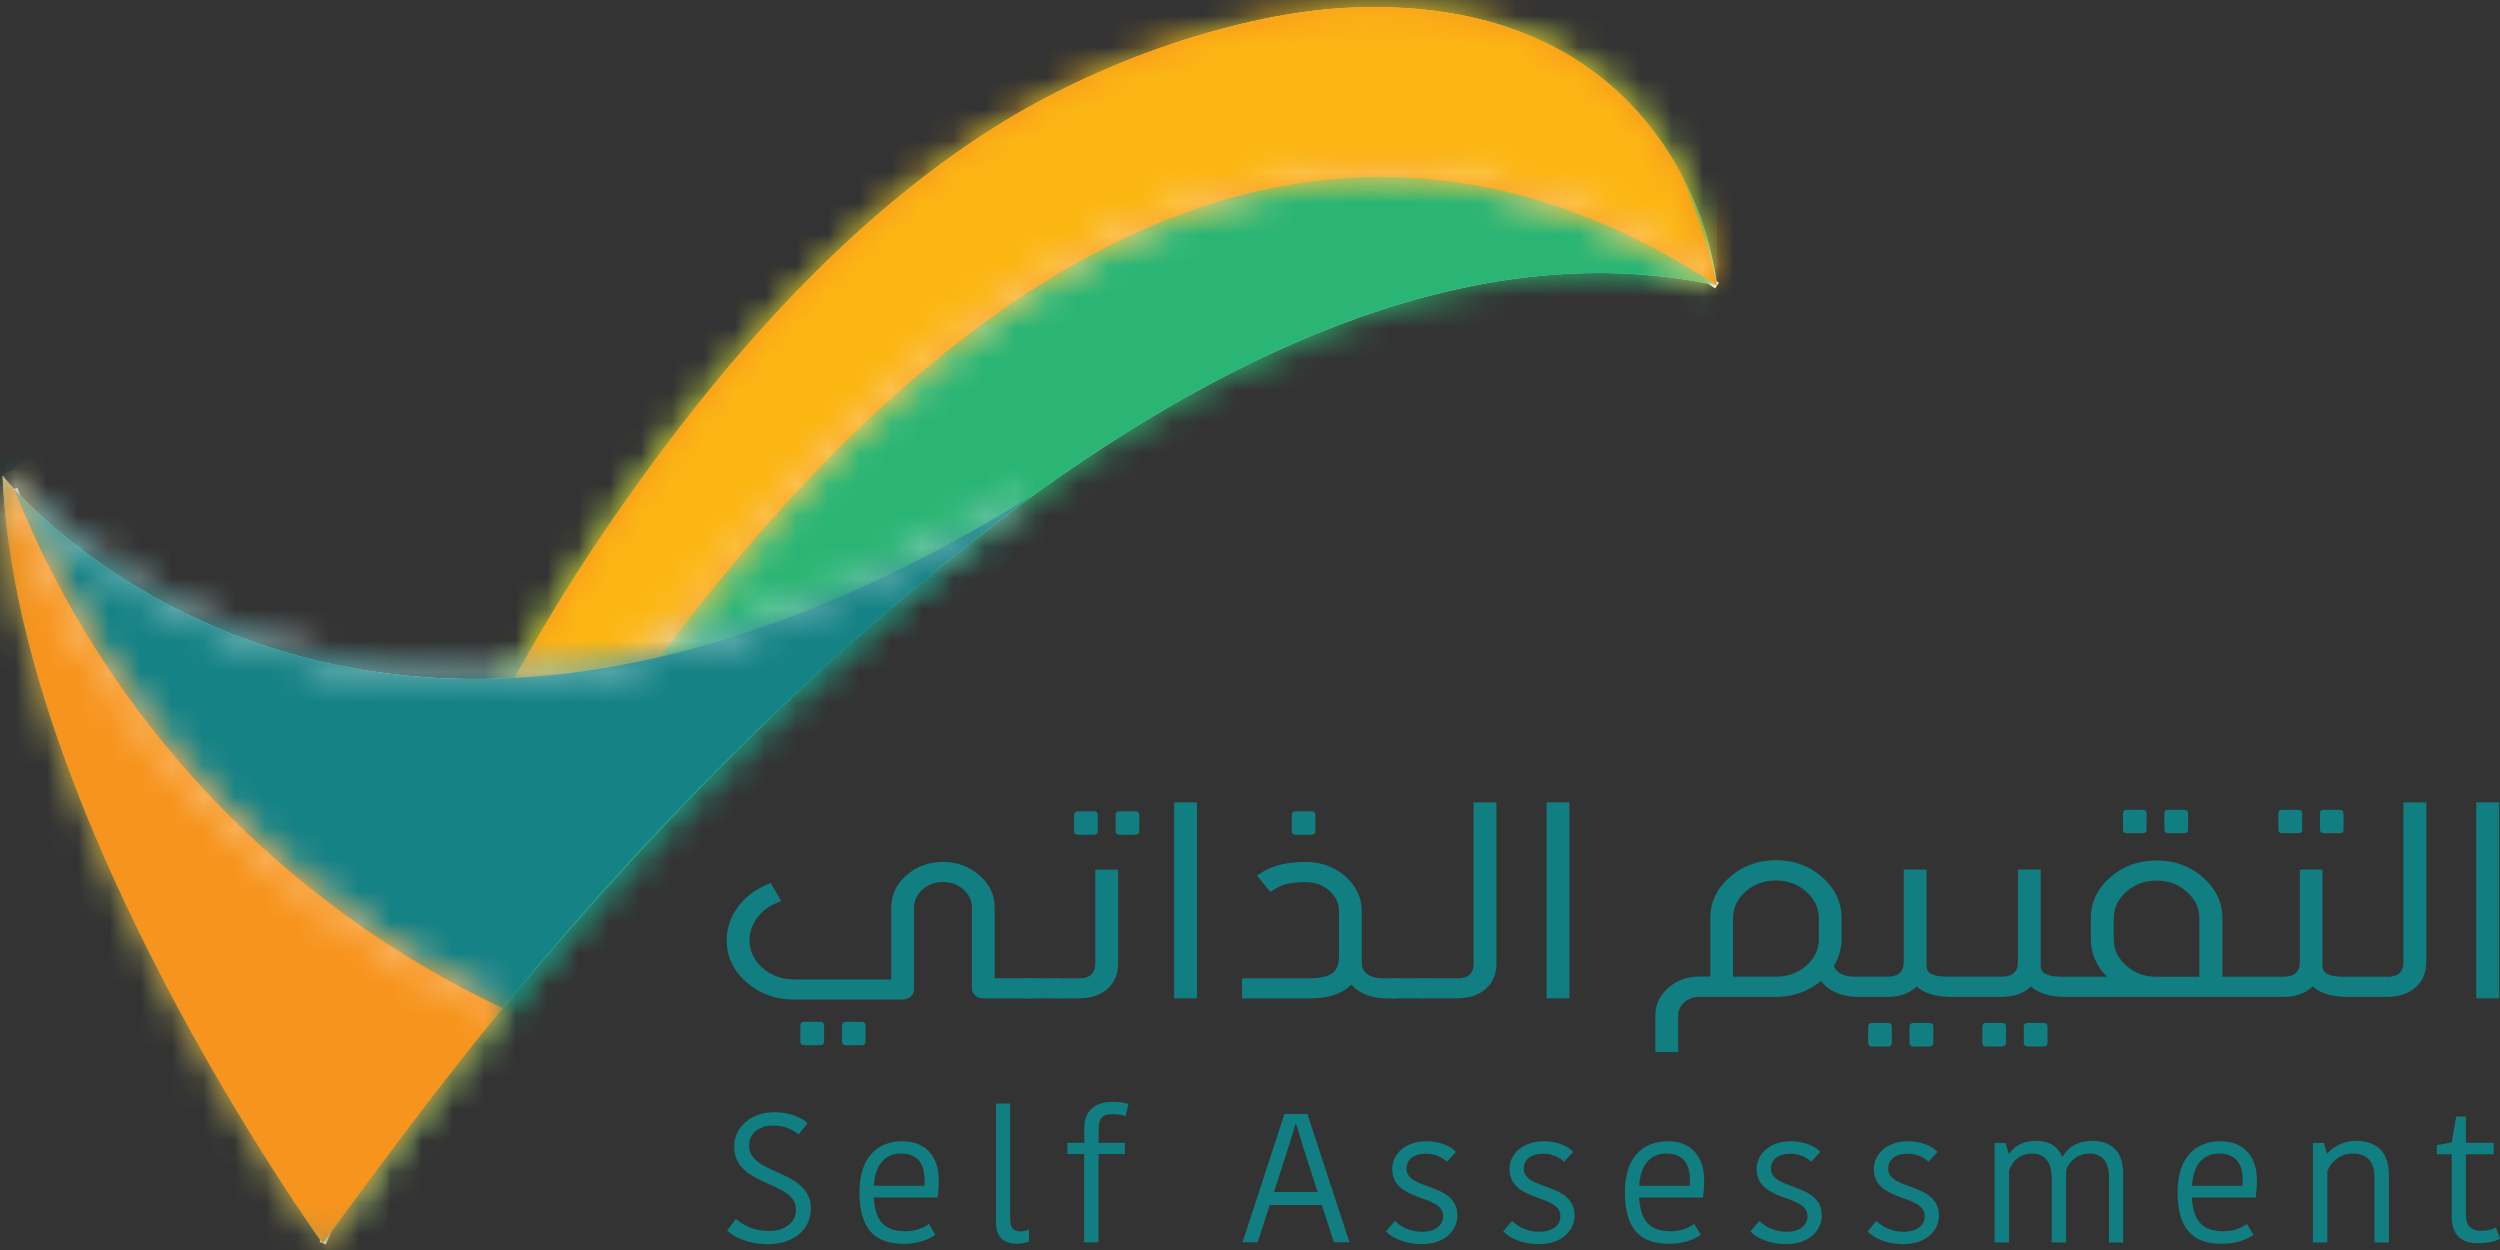 <svg width="80" height="40" viewBox="0 0 80 40" fill="none" xmlns="http://www.w3.org/2000/svg">
<rect x="0" y="0" width="80" height="40" fill="#333333" stroke="none"/>
<g clip-path="url(#clip0_2595_4292)">
<path d="M55.006 9.049C54.98 9.033 54.953 9.018 54.928 9C54.856 8.452 54.494 6.347 53.056 4.384C51.443 2.153 48.457 -0.024 43.085 0.25C39.816 0.417 35.2 1.852 31.427 4.328C26.866 7.319 23.037 11.71 19.878 16.23C19.729 16.439 19.581 16.653 19.438 16.867C18.528 18.195 17.683 19.554 16.908 20.914C16.759 21.175 16.614 21.434 16.471 21.694C7.616 22.158 2.325 17.591 0.66 15.866C0.624 15.78 0.589 15.695 0.554 15.609L0.453 15.647C0.209 15.385 0.083 15.222 0.083 15.222C0.208 18.28 1.053 21.531 2.204 24.629C2.246 24.744 2.29 24.855 2.33 24.967C2.486 25.375 2.644 25.777 2.808 26.179C2.858 26.299 2.909 26.419 2.959 26.539C3.042 26.736 3.123 26.931 3.209 27.128C3.346 27.443 3.483 27.757 3.625 28.068C3.855 28.576 4.09 29.077 4.327 29.567C4.467 29.855 4.608 30.143 4.75 30.424C4.879 30.683 5.01 30.94 5.141 31.192C5.297 31.497 5.455 31.792 5.611 32.086C5.725 32.297 5.836 32.507 5.95 32.713C6.15 33.073 6.342 33.426 6.538 33.765C6.613 33.898 6.687 34.032 6.763 34.162C6.912 34.421 7.06 34.677 7.206 34.923C7.351 35.169 7.496 35.409 7.633 35.64C7.842 35.987 8.045 36.316 8.238 36.627C8.369 36.832 8.495 37.031 8.613 37.222C8.733 37.409 8.849 37.589 8.958 37.762C9.126 38.018 9.279 38.252 9.419 38.464C9.513 38.603 9.603 38.734 9.683 38.854C9.956 39.26 10.155 39.543 10.253 39.681C10.239 39.715 10.228 39.739 10.228 39.742L10.325 39.782L10.425 39.824C10.435 39.804 10.496 39.656 10.608 39.405C10.622 39.384 10.639 39.359 10.655 39.341C10.658 39.337 10.66 39.334 10.66 39.333C11.853 37.721 13.461 35.513 15.511 32.96C15.676 32.759 15.844 32.557 16.017 32.347C16.021 32.349 16.026 32.353 16.032 32.358L16.065 32.288C18.803 28.986 22.372 25.016 26.446 21.283C28.362 19.547 30.442 17.81 32.696 16.122C39.598 11.06 47.317 7.609 54.653 9.079C54.731 9.127 54.808 9.177 54.885 9.228L55.004 9.049H55.006Z" fill="white"/>
<g style="mix-blend-mode:multiply">
<mask id="mask0_2595_4292" style="mask-type:luminance" maskUnits="userSpaceOnUse" x="10" y="-4" width="45" height="44">
<path d="M54.946 -3.707H10.324V39.782H54.946V-3.707Z" fill="white"/>
</mask>
<g mask="url(#mask0_2595_4292)">
<mask id="mask1_2595_4292" style="mask-type:luminance" maskUnits="userSpaceOnUse" x="10" y="0" width="45" height="40">
<path d="M54.947 0.621H10.325V39.782H54.947V0.621Z" fill="white"/>
</mask>
<g mask="url(#mask1_2595_4292)">
<path d="M36.959 2.152C29.715 4.67 23.823 10.441 19.437 16.866C13.621 25.378 10.454 35.03 10.323 39.783C10.323 39.783 34.23 4.615 54.944 9.137C54.944 9.137 53.804 -3.706 36.958 2.152" fill="#2BB574"/>
</g>
<mask id="mask2_2595_4292" style="mask-type:luminance" maskUnits="userSpaceOnUse" x="10" y="0" width="45" height="40">
<path d="M36.959 2.152C29.715 4.67 23.823 10.443 19.437 16.866C13.621 25.377 10.454 35.029 10.323 39.783C10.41 39.654 34.268 4.629 54.944 9.138C54.934 9.033 54.13 0.622 44.811 0.621C42.673 0.621 40.087 1.064 36.958 2.152" fill="white"/>
</mask>
<g mask="url(#mask2_2595_4292)">
<path d="M54.945 -3.707H10.324V39.782H54.945V-3.707Z" fill="#2BB574"/>
</g>
</g>
</g>
<path d="M43.084 0.25C39.814 0.417 35.199 1.851 31.425 4.328C26.651 7.46 22.674 12.125 19.437 16.868C13.621 25.38 10.454 35.032 10.323 39.785C10.323 39.785 29.935 -7.289 54.945 9.139C54.945 9.139 54.653 7.592 53.803 5.588C52.513 3.148 49.72 0.227 43.987 0.227C43.693 0.227 43.392 0.234 43.084 0.25Z" fill="#F7941D"/>
<mask id="mask3_2595_4292" style="mask-type:luminance" maskUnits="userSpaceOnUse" x="10" y="0" width="45" height="40">
<path d="M43.084 0.251C39.814 0.418 35.199 1.852 31.425 4.329C26.651 7.461 22.674 12.126 19.437 16.868C13.621 25.38 10.454 35.032 10.323 39.785C10.323 39.785 29.935 -7.289 54.945 9.139C54.945 9.139 54.653 7.592 53.803 5.588C52.513 3.148 49.72 0.227 43.987 0.227C43.693 0.227 43.392 0.234 43.084 0.25" fill="white"/>
</mask>
<g mask="url(#mask3_2595_4292)">
<path d="M46.559 -24.542L-8.255 1.559L18.709 57.041L73.523 30.94L46.559 -24.542Z" fill="#FCB614"/>
</g>
<mask id="mask4_2595_4292" style="mask-type:luminance" maskUnits="userSpaceOnUse" x="10" y="5" width="46" height="35">
<path d="M44.2 5.434C42.463 5.434 40.717 5.697 38.97 6.226C30.203 8.881 22.857 17.824 18.236 24.858C13.236 32.472 10.266 39.55 10.237 39.621L10.435 39.703C10.551 39.422 22.011 11.764 39.031 6.432C44.374 4.757 49.726 5.71 54.896 9.107L55.014 8.927C51.473 6.601 47.853 5.435 44.2 5.435H44.199" fill="white"/>
</mask>
<g mask="url(#mask4_2595_4292)">
<mask id="mask5_2595_4292" style="mask-type:luminance" maskUnits="userSpaceOnUse" x="10" y="4" width="46" height="36">
<path d="M55.016 4.754H10.237V39.7H55.016V4.754Z" fill="white"/>
</mask>
<g mask="url(#mask5_2595_4292)">
<mask id="mask6_2595_4292" style="mask-type:luminance" maskUnits="userSpaceOnUse" x="10" y="4" width="46" height="36">
<path d="M55.016 4.754H10.237V39.7H55.016V4.754Z" fill="white"/>
</mask>
<g mask="url(#mask6_2595_4292)">
<path d="M55.016 4.754H10.237V39.7H55.016V4.754Z" fill="url(#paint0_linear_2595_4292)"/>
</g>
</g>
</g>
<g style="mix-blend-mode:multiply">
<mask id="mask7_2595_4292" style="mask-type:luminance" maskUnits="userSpaceOnUse" x="-12" y="6" width="52" height="43">
<path d="M39.645 6.594H-11.416V48.416H39.645V6.594Z" fill="white"/>
</mask>
<g mask="url(#mask7_2595_4292)">
<mask id="mask8_2595_4292" style="mask-type:luminance" maskUnits="userSpaceOnUse" x="0" y="15" width="34" height="25">
<path d="M33.091 15.223H0.082V39.783H33.091V15.223Z" fill="white"/>
</mask>
<g mask="url(#mask8_2595_4292)">
<path d="M0.082 15.223C0.536 26.264 10.324 39.783 10.324 39.783C13.74 35.201 20.97 24.808 33.091 15.824C11.18 29.449 0.082 15.223 0.082 15.223Z" fill="#158285"/>
</g>
<mask id="mask9_2595_4292" style="mask-type:luminance" maskUnits="userSpaceOnUse" x="0" y="15" width="34" height="25">
<path d="M10.324 39.783C13.74 35.202 20.971 24.808 33.091 15.824C11.18 29.449 0.082 15.223 0.082 15.223C0.535 26.232 10.266 39.704 10.324 39.782" fill="white"/>
</mask>
<g mask="url(#mask9_2595_4292)">
<path d="M2.576 6.596L-6.472 37.934L30.6 48.421L39.648 17.084L2.576 6.596Z" fill="#158285"/>
</g>
<mask id="mask10_2595_4292" style="mask-type:luminance" maskUnits="userSpaceOnUse" x="0" y="15" width="17" height="25">
<path d="M16.079 15.223H0.082V39.783H16.079V15.223Z" fill="white"/>
</mask>
<g mask="url(#mask10_2595_4292)">
<path d="M0.452 15.647C0.208 15.385 0.082 15.223 0.082 15.223C0.536 26.264 10.324 39.783 10.324 39.783C11.647 38.01 13.549 35.358 16.079 32.261C8.97 28.902 3.349 22.951 0.452 15.648" fill="#F7941D"/>
</g>
<mask id="mask11_2595_4292" style="mask-type:luminance" maskUnits="userSpaceOnUse" x="0" y="15" width="17" height="25">
<path d="M10.324 39.782C11.647 38.009 13.549 35.358 16.079 32.261C8.969 28.901 3.349 22.951 0.452 15.647C0.208 15.385 0.082 15.223 0.082 15.223C0.535 26.232 10.266 39.704 10.324 39.782Z" fill="white"/>
</mask>
<g mask="url(#mask11_2595_4292)">
<path d="M11.085 7.88L-11.416 22.887L5.076 47.117L27.577 32.111L11.085 7.88Z" fill="#F7941D"/>
</g>
</g>
</g>
<mask id="mask12_2595_4292" style="mask-type:luminance" maskUnits="userSpaceOnUse" x="0" y="15" width="17" height="18">
<path d="M0.271 15.747C3.187 23.095 8.754 29.015 15.954 32.417L16.045 32.224C8.896 28.844 3.368 22.967 0.471 15.668L0.271 15.747Z" fill="white"/>
</mask>
<g mask="url(#mask12_2595_4292)">
<mask id="mask13_2595_4292" style="mask-type:luminance" maskUnits="userSpaceOnUse" x="-9" y="7" width="34" height="34">
<path d="M24.469 7.895H-8.155V40.192H24.469V7.895Z" fill="white"/>
</mask>
<g mask="url(#mask13_2595_4292)">
<mask id="mask14_2595_4292" style="mask-type:luminance" maskUnits="userSpaceOnUse" x="-9" y="7" width="34" height="34">
<path d="M8.882 7.9L-8.156 23.277L7.43 40.197L24.468 24.819L8.882 7.9Z" fill="white"/>
</mask>
<g mask="url(#mask14_2595_4292)">
<path d="M9.656 -8.181L-24.401 22.559L6.654 56.271L40.712 25.531L9.656 -8.181Z" fill="url(#paint1_linear_2595_4292)"/>
</g>
</g>
</g>
<mask id="mask15_2595_4292" style="mask-type:luminance" maskUnits="userSpaceOnUse" x="-1" y="15" width="35" height="7">
<path d="M-0.08 15.217C-0.051 15.254 2.782 18.823 8.267 20.669C10.547 21.434 12.84 21.763 15.099 21.763C21.91 21.763 28.385 18.776 33.094 15.846L32.961 15.64C26.743 19.509 17.426 23.481 8.359 20.441C2.94 18.623 0.144 15.103 0.117 15.066L-0.08 15.217Z" fill="white"/>
</mask>
<g mask="url(#mask15_2595_4292)">
<mask id="mask16_2595_4292" style="mask-type:luminance" maskUnits="userSpaceOnUse" x="-1" y="15" width="35" height="9">
<path d="M33.094 15.066H-0.08V23.48H33.094V15.066Z" fill="white"/>
</mask>
<g mask="url(#mask16_2595_4292)">
<mask id="mask17_2595_4292" style="mask-type:luminance" maskUnits="userSpaceOnUse" x="-1" y="15" width="35" height="9">
<path d="M33.094 15.066H-0.08V23.48H33.094V15.066Z" fill="white"/>
</mask>
<g mask="url(#mask17_2595_4292)">
<path d="M33.094 15.066H-0.08V23.48H33.094V15.066Z" fill="url(#paint2_linear_2595_4292)"/>
</g>
</g>
</g>
<path d="M61.729 32.734H61.242C61.153 32.734 61.105 32.775 61.105 32.857V33.371C61.105 33.447 61.153 33.488 61.242 33.488H61.729C61.82 33.488 61.867 33.447 61.867 33.371V32.857C61.867 32.775 61.82 32.734 61.729 32.734Z" fill="#117F82"/>
<path d="M60.401 32.734H59.914C59.825 32.734 59.781 32.775 59.781 32.857V33.371C59.781 33.447 59.826 33.488 59.914 33.488H60.401C60.492 33.488 60.538 33.447 60.538 33.371V32.857C60.538 32.775 60.493 32.734 60.401 32.734Z" fill="#117F82"/>
<path d="M64.056 32.734H63.565C63.478 32.734 63.435 32.775 63.435 32.857V33.371C63.435 33.447 63.478 33.488 63.565 33.488H64.056C64.147 33.488 64.192 33.447 64.192 33.371V32.857C64.192 32.775 64.147 32.734 64.056 32.734Z" fill="#117F82"/>
<path d="M65.386 32.734H64.898C64.808 32.734 64.762 32.775 64.762 32.857V33.371C64.762 33.447 64.808 33.488 64.898 33.488H65.386C65.475 33.488 65.52 33.447 65.52 33.371V32.857C65.52 32.775 65.475 32.734 65.386 32.734Z" fill="#117F82"/>
<path d="M68.064 26.663H68.556C68.646 26.663 68.691 26.625 68.691 26.547V26.03C68.691 25.952 68.646 25.914 68.556 25.914H68.064C67.978 25.914 67.935 25.952 67.935 26.03V26.547C67.935 26.625 67.978 26.663 68.064 26.663Z" fill="#117F82"/>
<path d="M69.397 26.663H69.883C69.973 26.663 70.019 26.625 70.019 26.547V26.03C70.019 25.952 69.973 25.914 69.883 25.914H69.397C69.308 25.914 69.26 25.952 69.26 26.03V26.547C69.26 26.625 69.308 26.663 69.397 26.663Z" fill="#117F82"/>
<path d="M73.043 26.663H73.54C73.628 26.663 73.67 26.625 73.67 26.547V26.03C73.67 25.952 73.628 25.914 73.54 25.914H73.043C72.954 25.914 72.907 25.952 72.907 26.03V26.547C72.907 26.625 72.954 26.663 73.043 26.663Z" fill="#117F82"/>
<path d="M74.372 26.663H74.858C74.948 26.663 74.993 26.625 74.993 26.547V26.03C74.993 25.952 74.948 25.914 74.858 25.914H74.372C74.285 25.914 74.241 25.952 74.241 26.03V26.547C74.241 26.625 74.285 26.663 74.372 26.663Z" fill="#117F82"/>
<path d="M79.971 25.676H79.241V31.947H79.971V25.676Z" fill="#117F82"/>
<path d="M53.702 33.672V32.494C53.702 32.33 53.766 32.191 53.897 32.074C54.029 31.958 54.188 31.901 54.372 31.901H56.826C57.378 31.901 57.86 31.73 58.27 31.391C58.319 31.452 58.368 31.506 58.416 31.55C58.685 31.785 59.035 31.901 59.466 31.901H60.377C60.764 31.901 61.074 31.801 61.3 31.6C61.302 31.598 61.309 31.592 61.314 31.584C61.326 31.574 61.332 31.568 61.335 31.561C61.337 31.568 61.342 31.574 61.349 31.579C61.592 31.792 61.956 31.901 62.443 31.901H64.035C64.421 31.901 64.729 31.801 64.955 31.6C64.96 31.598 64.964 31.592 64.97 31.584C64.981 31.574 64.987 31.568 64.991 31.561C64.993 31.568 64.999 31.574 65.004 31.579C65.248 31.792 65.612 31.901 66.098 31.901H73.054C73.44 31.901 73.746 31.801 73.972 31.6H73.967L74.012 31.561C74.012 31.561 74.013 31.568 74.017 31.571C74.022 31.574 74.022 31.576 74.022 31.579C74.264 31.792 74.63 31.901 75.123 31.901H76.371C76.752 31.901 77.061 31.801 77.295 31.6C77.524 31.398 77.641 31.125 77.641 30.781V25.676H76.909V30.784C76.909 30.945 76.867 31.065 76.779 31.144C76.699 31.217 76.568 31.257 76.385 31.261C76.385 31.261 76.377 31.259 76.376 31.256H74.994C74.704 31.256 74.508 31.211 74.407 31.118C74.349 31.069 74.32 30.997 74.32 30.896V27.826H73.596V30.776C73.596 30.942 73.55 31.062 73.46 31.139C73.375 31.216 73.246 31.255 73.072 31.255H71.116V29.388C71.116 28.874 70.909 28.439 70.498 28.079C70.085 27.716 69.59 27.535 69.011 27.535C68.431 27.535 67.936 27.716 67.523 28.079C67.112 28.439 66.907 28.874 66.907 29.388V30.046C66.907 30.5 67.078 30.904 67.422 31.255H65.979C65.689 31.255 65.492 31.21 65.389 31.117C65.332 31.068 65.303 30.996 65.303 30.895V27.826H64.574V30.774C64.574 30.942 64.531 31.065 64.443 31.138C64.361 31.215 64.231 31.254 64.056 31.254H62.323C62.033 31.254 61.835 31.209 61.732 31.116C61.677 31.067 61.649 30.995 61.649 30.894V27.825H60.921V30.773C60.921 30.941 60.876 31.064 60.788 31.137C60.705 31.214 60.576 31.253 60.402 31.253H59.334C59.105 31.251 58.928 31.196 58.805 31.086C58.748 31.039 58.71 30.981 58.687 30.906C58.85 30.636 58.93 30.347 58.93 30.039V29.379C58.93 28.871 58.724 28.434 58.314 28.073C57.904 27.709 57.411 27.528 56.83 27.528C56.249 27.528 55.757 27.709 55.347 28.073C54.936 28.435 54.729 28.872 54.729 29.379V31.249H54.375C53.99 31.249 53.658 31.369 53.384 31.613C53.107 31.857 52.972 32.148 52.972 32.489V33.667H53.704L53.702 33.672ZM58.204 30.043C58.204 30.38 58.067 30.666 57.8 30.901C57.531 31.137 57.208 31.254 56.827 31.254H55.456V29.384C55.456 29.053 55.591 28.768 55.858 28.531C56.126 28.294 56.447 28.176 56.826 28.176C57.205 28.176 57.53 28.294 57.798 28.531C58.066 28.768 58.203 29.053 58.203 29.384V30.044L58.204 30.043ZM70.381 31.257H69.009C68.631 31.257 68.309 31.139 68.041 30.901C67.773 30.666 67.639 30.38 67.639 30.048V29.39C67.639 29.058 67.774 28.773 68.041 28.535C68.311 28.296 68.632 28.179 69.009 28.179C69.386 28.179 69.709 28.296 69.974 28.535C70.245 28.769 70.38 29.053 70.38 29.39V31.257H70.381Z" fill="#117F82"/>
<path d="M24.997 28.83L24.785 28.924C24.545 29.032 24.349 29.194 24.203 29.406C24.059 29.617 23.985 29.845 23.985 30.086C23.985 30.431 24.123 30.729 24.401 30.975C24.681 31.218 25.017 31.342 25.407 31.342H28.519V29.044C28.519 28.637 28.68 28.293 29.006 28.009C29.327 27.725 29.715 27.582 30.17 27.582C30.625 27.582 31.018 27.726 31.343 28.009C31.668 28.293 31.829 28.637 31.829 29.044V31.304H33.085V31.949H31.467C31.369 31.949 31.282 31.918 31.206 31.856C31.135 31.791 31.102 31.713 31.102 31.624V29.043C31.102 28.817 31.009 28.624 30.829 28.464C30.648 28.306 30.43 28.224 30.171 28.224C29.913 28.224 29.703 28.306 29.52 28.464C29.342 28.624 29.247 28.816 29.247 29.043V31.663C29.247 31.751 29.212 31.828 29.143 31.891C29.07 31.954 28.984 31.986 28.883 31.986H25.389C24.812 31.986 24.311 31.799 23.887 31.43C23.463 31.06 23.255 30.611 23.255 30.085C23.255 29.723 23.362 29.383 23.58 29.069C23.799 28.753 24.094 28.511 24.454 28.349L24.663 28.256L24.996 28.829L24.997 28.83ZM26.24 32.698C26.326 32.698 26.371 32.737 26.371 32.818V33.334C26.371 33.41 26.326 33.448 26.24 33.448H25.749C25.658 33.448 25.611 33.41 25.611 33.334V32.818C25.611 32.738 25.658 32.698 25.749 32.698H26.24ZM27.567 32.698C27.654 32.698 27.698 32.737 27.698 32.818V33.334C27.698 33.41 27.654 33.448 27.567 33.448H27.076C26.989 33.448 26.945 33.41 26.945 33.334V32.818C26.945 32.738 26.989 32.698 27.076 32.698H27.567Z" fill="#117F82"/>
<path d="M33.882 31.305H32.791V31.947H33.882V31.305Z" fill="#117F82"/>
<path d="M35.779 27.829V30.829C35.779 31.172 35.663 31.445 35.436 31.648C35.199 31.848 34.891 31.948 34.512 31.948H33.737V31.306H34.516C34.521 31.308 34.523 31.309 34.523 31.309C34.706 31.304 34.834 31.265 34.913 31.193C35.005 31.111 35.05 30.989 35.05 30.832V27.829M34.507 26.712C34.417 26.712 34.373 26.674 34.373 26.598V26.078C34.373 26.001 34.417 25.962 34.507 25.962H34.994C35.084 25.962 35.129 26.001 35.129 26.078V26.598C35.129 26.674 35.085 26.712 34.994 26.712H34.507ZM36.321 25.961C36.412 25.961 36.457 26 36.457 26.077V26.597C36.457 26.673 36.412 26.711 36.321 26.711H35.834C35.742 26.711 35.7 26.673 35.7 26.597V26.077C35.7 26 35.742 25.961 35.834 25.961H36.321Z" fill="#117F82"/>
<path d="M38.305 25.676H37.574V31.947H38.305V25.676Z" fill="#117F82"/>
<path d="M40.223 28.017L40.408 27.902C40.741 27.689 41.202 27.583 41.783 27.583C42.278 27.583 42.7 27.738 43.053 28.046C43.402 28.354 43.577 28.727 43.577 29.165V30.823C43.577 30.951 43.625 31.059 43.719 31.142C43.837 31.25 44.013 31.306 44.247 31.306H44.715V31.949H44.383C43.949 31.949 43.6 31.834 43.334 31.601C43.324 31.589 43.309 31.572 43.289 31.555C43.272 31.533 43.254 31.517 43.242 31.507C42.956 31.801 42.507 31.949 41.892 31.949H39.748V31.306H41.892C42.267 31.306 42.525 31.242 42.67 31.113C42.789 31.006 42.848 30.826 42.848 30.573V29.165C42.848 28.907 42.744 28.686 42.538 28.501C42.327 28.318 42.075 28.227 41.783 28.227C41.361 28.227 41.044 28.292 40.837 28.424L40.652 28.54L40.224 28.017H40.223ZM41.467 26.712C41.38 26.712 41.337 26.674 41.337 26.598V26.078C41.337 26.001 41.38 25.961 41.467 25.961H41.957C42.047 25.961 42.092 26 42.092 26.078V26.598C42.092 26.674 42.047 26.712 41.957 26.712H41.467Z" fill="#117F82"/>
<path d="M45.613 31.305H44.521V31.947H45.613V31.305Z" fill="#117F82"/>
<path d="M47.886 25.676V30.828C47.886 31.171 47.773 31.444 47.54 31.647C47.307 31.847 46.999 31.947 46.618 31.947H45.464V31.305H46.623L46.628 31.309C46.813 31.307 46.942 31.267 47.024 31.193C47.112 31.113 47.155 30.993 47.155 30.832V25.677" fill="#117F82"/>
<path d="M50.22 25.676H49.49V31.947H50.22V25.676Z" fill="#117F82"/>
<path d="M25.471 38.706C25.471 37.774 23.493 37.986 23.493 36.692C23.493 36.07 24.031 35.59 24.776 35.59C25.244 35.59 25.61 35.742 25.846 35.935L25.558 36.3C25.352 36.135 25.096 36.017 24.747 36.017C24.264 36.017 23.971 36.288 23.971 36.663C23.971 37.611 25.948 37.411 25.948 38.675C25.948 39.298 25.451 39.812 24.565 39.812C23.936 39.812 23.504 39.59 23.267 39.381L23.546 39.005C23.776 39.192 24.106 39.391 24.605 39.391C25.166 39.391 25.471 39.086 25.471 38.705" fill="#117F82"/>
<path d="M29.928 39.513C29.716 39.67 29.379 39.801 28.916 39.801C28 39.801 27.503 39.336 27.503 38.148C27.503 36.96 28.154 36.52 28.87 36.52C29.634 36.52 30.041 37.013 30.041 37.769C30.041 37.926 30.031 38.112 30.007 38.319H27.96C28.001 39.103 28.334 39.401 28.977 39.401C29.297 39.401 29.586 39.279 29.726 39.162L29.93 39.514L29.928 39.513ZM27.965 37.943H29.58C29.585 37.88 29.585 37.796 29.585 37.763C29.585 37.217 29.349 36.913 28.828 36.913C28.408 36.913 28.005 37.177 27.964 37.943" fill="#117F82"/>
<path d="M32.325 35.312V39.001C32.325 39.283 32.419 39.405 32.662 39.405C32.779 39.405 32.869 39.368 32.928 39.343V39.727C32.81 39.781 32.651 39.799 32.527 39.799C32.084 39.799 31.871 39.542 31.871 39.124V35.312H32.326H32.325Z" fill="#117F82"/>
<path d="M36.016 35.714C35.899 35.672 35.768 35.654 35.584 35.654C35.276 35.654 35.159 35.796 35.159 36.083V36.569H35.994V36.928H35.153V39.755H34.691V36.928H34.157V36.569H34.698V36.089C34.698 35.597 34.986 35.258 35.614 35.258C35.838 35.258 35.988 35.286 36.111 35.328L36.016 35.713V35.714Z" fill="#117F82"/>
<path d="M42.299 38.559H40.631L40.246 39.752H39.761L41.103 35.648H41.837L43.182 39.752H42.684L42.299 38.559ZM42.164 38.143L41.719 36.761C41.688 36.645 41.494 36.047 41.477 35.97H41.453C41.442 36.041 41.248 36.638 41.216 36.751L40.767 38.144H42.165L42.164 38.143Z" fill="#117F82"/>
<path d="M44.552 37.405C44.552 36.948 44.949 36.52 45.654 36.52C46.036 36.52 46.4 36.655 46.593 36.86L46.298 37.176C46.152 37.023 45.889 36.918 45.643 36.918C45.203 36.918 45.008 37.135 45.008 37.393C45.008 38.109 46.636 37.82 46.636 38.903C46.636 39.346 46.264 39.812 45.488 39.812C44.959 39.812 44.554 39.613 44.353 39.407L44.637 39.068C44.831 39.267 45.138 39.417 45.512 39.417C45.961 39.417 46.18 39.183 46.18 38.916C46.18 38.196 44.552 38.483 44.552 37.405Z" fill="#117F82"/>
<path d="M48.304 37.405C48.304 36.948 48.701 36.52 49.405 36.52C49.789 36.52 50.151 36.655 50.345 36.86L50.049 37.176C49.902 37.023 49.641 36.918 49.393 36.918C48.954 36.918 48.759 37.135 48.759 37.393C48.759 38.109 50.387 37.82 50.387 38.903C50.387 39.346 50.014 39.812 49.239 39.812C48.706 39.812 48.304 39.613 48.103 39.407L48.388 39.068C48.584 39.267 48.89 39.417 49.264 39.417C49.712 39.417 49.933 39.183 49.933 38.916C49.933 38.196 48.305 38.483 48.305 37.405" fill="#117F82"/>
<path d="M54.421 39.513C54.21 39.67 53.872 39.801 53.409 39.801C52.494 39.801 51.996 39.336 51.996 38.148C51.996 36.96 52.645 36.52 53.362 36.52C54.125 36.52 54.533 37.013 54.533 37.769C54.533 37.926 54.522 38.112 54.498 38.319H52.452C52.495 39.103 52.824 39.401 53.468 39.401C53.789 39.401 54.078 39.279 54.215 39.162L54.421 39.514V39.513ZM52.455 37.943H54.072C54.077 37.88 54.077 37.796 54.077 37.763C54.077 37.217 53.841 36.913 53.319 36.913C52.899 36.913 52.498 37.177 52.454 37.943" fill="#117F82"/>
<path d="M56.211 37.405C56.211 36.948 56.611 36.52 57.314 36.52C57.698 36.52 58.059 36.655 58.254 36.86L57.959 37.176C57.812 37.023 57.55 36.918 57.302 36.918C56.864 36.918 56.67 37.135 56.67 37.393C56.67 38.109 58.297 37.82 58.297 38.903C58.297 39.346 57.922 39.812 57.148 39.812C56.614 39.812 56.211 39.613 56.013 39.407L56.297 39.068C56.492 39.267 56.8 39.417 57.173 39.417C57.623 39.417 57.841 39.183 57.841 38.916C57.841 38.196 56.212 38.483 56.212 37.405" fill="#117F82"/>
<path d="M59.963 37.405C59.963 36.948 60.36 36.52 61.064 36.52C61.45 36.52 61.81 36.655 62.005 36.86L61.71 37.176C61.561 37.023 61.302 36.918 61.053 36.918C60.616 36.918 60.421 37.135 60.421 37.393C60.421 38.109 62.046 37.82 62.046 38.903C62.046 39.346 61.673 39.812 60.899 39.812C60.366 39.812 59.963 39.613 59.761 39.407L60.045 39.068C60.241 39.267 60.548 39.417 60.921 39.417C61.371 39.417 61.591 39.183 61.591 38.916C61.591 38.196 59.963 38.483 59.963 37.405Z" fill="#117F82"/>
<path d="M66.95 36.508C67.589 36.508 67.942 36.866 67.942 37.563V39.758H67.488V37.656C67.488 37.165 67.251 36.912 66.856 36.912C66.462 36.912 66.2 37.186 66.115 37.444V39.758H65.655V37.691C65.655 37.186 65.429 36.913 65.016 36.913C64.604 36.913 64.355 37.206 64.29 37.482V39.759H63.827V36.574H64.181L64.277 36.913H64.3C64.388 36.778 64.632 36.509 65.134 36.509C65.636 36.509 65.867 36.726 65.987 37.013H66.01C66.135 36.756 66.449 36.509 66.951 36.509" fill="#117F82"/>
<path d="M72.11 39.513C71.896 39.67 71.556 39.801 71.098 39.801C70.181 39.801 69.683 39.336 69.683 38.148C69.683 36.96 70.334 36.52 71.049 36.52C71.812 36.52 72.221 37.013 72.221 37.769C72.221 37.926 72.21 38.112 72.185 38.319H70.139C70.181 39.103 70.512 39.401 71.153 39.401C71.476 39.401 71.766 39.279 71.901 39.162L72.11 39.514V39.513ZM70.145 37.943H71.761C71.766 37.88 71.766 37.796 71.766 37.763C71.766 37.217 71.528 36.913 71.007 36.913C70.589 36.913 70.186 37.177 70.145 37.943Z" fill="#117F82"/>
<path d="M76.445 39.758H75.984V37.667C75.984 37.181 75.741 36.912 75.291 36.912C74.895 36.912 74.587 37.171 74.475 37.481V39.758H74.014V36.573H74.363L74.457 36.906H74.481C74.568 36.794 74.895 36.508 75.398 36.508C76.043 36.508 76.428 36.853 76.446 37.563V39.758L76.445 39.758Z" fill="#117F82"/>
<path d="M78.455 38.905V36.937H77.977V36.645L78.455 36.557L78.598 35.73H78.908V36.569H79.798V36.937H78.908V38.882C78.908 39.239 79.095 39.386 79.377 39.386C79.639 39.386 79.788 39.326 79.87 39.274L80 39.637C79.875 39.708 79.661 39.783 79.277 39.783C78.744 39.783 78.454 39.509 78.454 38.904" fill="#117F82"/>
</g>
<defs>
<linearGradient id="paint0_linear_2595_4292" x1="10.219" y1="22.051" x2="54.998" y2="22.051" gradientUnits="userSpaceOnUse">
<stop stop-color="white"/>
<stop offset="0.63" stop-color="white"/>
<stop offset="1" stop-color="white"/>
</linearGradient>
<linearGradient id="paint1_linear_2595_4292" x1="-0.319" y1="15.77" x2="15.094" y2="32.846" gradientUnits="userSpaceOnUse">
<stop stop-color="white"/>
<stop offset="0.37" stop-color="white"/>
<stop offset="1" stop-color="white"/>
</linearGradient>
<linearGradient id="paint2_linear_2595_4292" x1="-0.02" y1="19.057" x2="33.153" y2="19.057" gradientUnits="userSpaceOnUse">
<stop stop-color="white"/>
<stop offset="0.56" stop-color="white"/>
<stop offset="0.75" stop-color="white"/>
<stop offset="1" stop-color="white"/>
</linearGradient>
<clipPath id="clip0_2595_4292">
<rect width="80" height="40" fill="white"/>
</clipPath>
</defs>
</svg>
